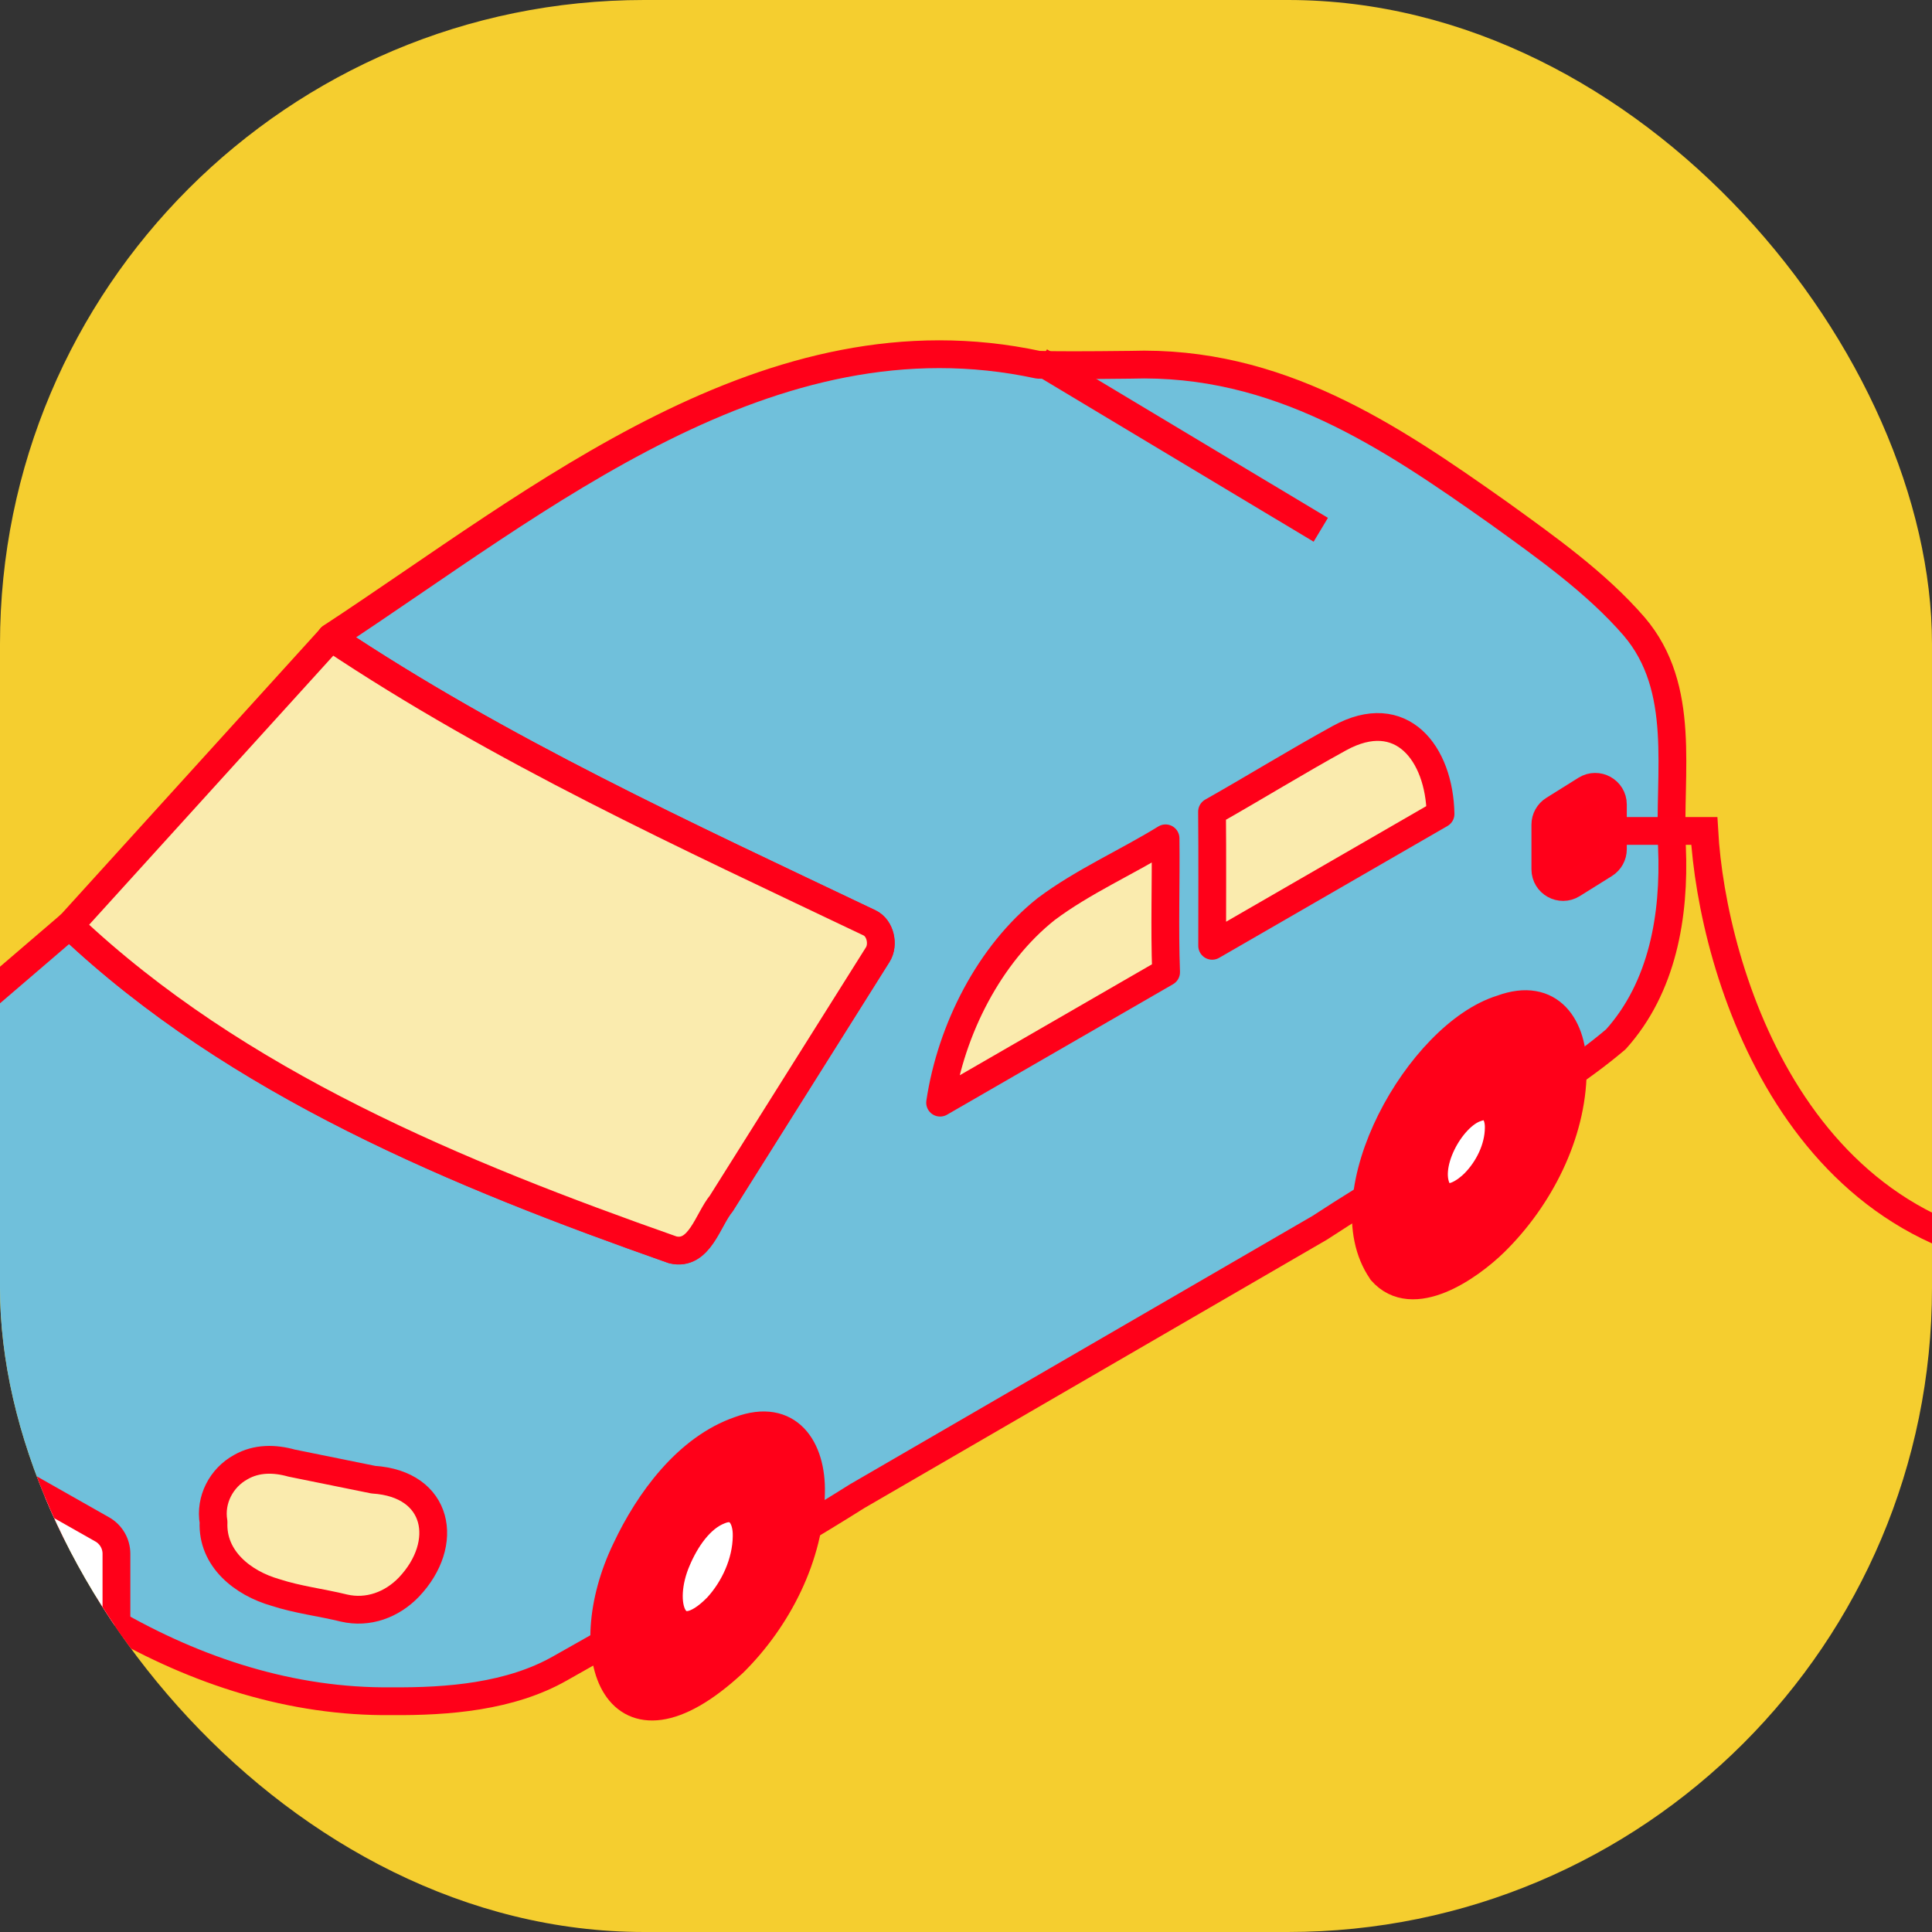 <svg width="60" height="60" viewBox="0 0 60 60" fill="none" xmlns="http://www.w3.org/2000/svg">
<rect x="0" y="0" width="60" height="60" fill="#333333" stroke="none"/>
<g clip-path="url(#clip0_43130_236291)">
<rect width="60" height="60" rx="20" fill="#F5CE2F"/>
<path d="M-4.741 35.827C-4.549 34.444 -3.406 33.424 -2.342 32.599C-0.842 31.313 0.659 30.026 2.159 28.739C7.336 33.642 14.258 36.477 20.888 38.81C21.721 39.011 21.978 37.877 22.397 37.371C24.015 34.793 25.633 32.22 27.256 29.642C27.448 29.337 27.343 28.818 26.998 28.656C21.306 25.944 15.527 23.305 10.276 19.794C16.797 15.515 23.897 9.531 32.245 11.328C32.737 11.345 33.692 11.345 35.111 11.328C39.678 11.179 43.163 13.543 46.534 15.925C47.991 16.976 49.566 18.088 50.748 19.453C52.392 21.377 51.816 23.994 51.925 26.323C52.012 28.434 51.637 30.658 50.181 32.277C47.885 34.226 44.614 35.753 40.986 38.13C36.197 40.908 31.408 43.687 26.619 46.465C23.896 48.184 20.407 50.098 17.394 51.812C15.846 52.693 13.909 52.846 12.165 52.833C9.063 52.868 6.106 51.904 3.433 50.355V48.572C3.446 48.018 2.848 47.843 2.46 47.595C1.021 46.762 -0.423 45.928 -1.862 45.1C-2.416 44.786 -3.044 45.287 -2.944 45.894C-4.881 44.035 -5.16 43.621 -4.933 40.926C-5.003 39.914 -4.776 36.743 -4.741 35.827Z" fill="#70C0DB" stroke="#FF0019" stroke-width="0.863" stroke-miterlimit="10" stroke-linejoin="round"/>
<path d="M36.197 26.035C36.214 27.418 36.162 28.809 36.214 30.192C33.876 31.544 31.534 32.892 29.196 34.244C29.537 31.963 30.732 29.625 32.494 28.229C33.636 27.374 34.98 26.785 36.197 26.035Z" fill="#FAEBAE" stroke="#FF0019" stroke-width="0.863" stroke-miterlimit="10" stroke-linejoin="round"/>
<path d="M44.737 25.278C42.373 26.643 40.009 28.008 37.645 29.373C37.645 27.986 37.654 26.595 37.641 25.208C38.967 24.458 40.266 23.655 41.601 22.922C43.525 21.867 44.702 23.398 44.737 25.278Z" fill="#FAEBAE" stroke="#FF0019" stroke-width="0.863" stroke-miterlimit="10" stroke-linejoin="round"/>
<path d="M22.769 51.648C19.127 55.02 17.845 51.417 19.441 48.115C20.143 46.62 21.343 44.971 22.974 44.413C24.488 43.854 25.221 44.971 25.186 46.358C25.164 48.321 24.148 50.292 22.765 51.653L22.769 51.648Z" fill="#FF0019" stroke="#FF0019" stroke-width="0.863" stroke-miterlimit="10" stroke-linejoin="round"/>
<path d="M22.279 49.905C20.908 51.304 20.425 49.809 21.026 48.439C21.29 47.819 21.742 47.134 22.356 46.903C22.925 46.671 23.201 47.134 23.188 47.71C23.18 48.524 22.797 49.342 22.277 49.907L22.279 49.905Z" fill="white" stroke="#FF0019" stroke-width="0.863" stroke-miterlimit="10" stroke-linejoin="round"/>
<path d="M42.908 39.478C41.255 37.096 44.081 32.116 46.633 31.331C48.146 30.772 48.879 31.889 48.844 33.276C48.822 35.239 47.806 37.21 46.424 38.571C45.634 39.347 43.876 40.586 42.908 39.482V39.478Z" fill="#FF0019" stroke="#FF0019" stroke-width="0.863" stroke-miterlimit="10" stroke-linejoin="round"/>
<path d="M44.687 37.035C44.169 36.266 45.054 34.659 45.853 34.406C46.327 34.226 46.556 34.586 46.545 35.033C46.539 35.667 46.221 36.303 45.788 36.742C45.54 36.992 44.99 37.392 44.687 37.036V37.035Z" fill="white" stroke="#FF0019" stroke-width="0.863" stroke-miterlimit="10" stroke-linejoin="round"/>
<path d="M32.293 11.219L41.018 16.453" stroke="#FF0019" stroke-width="0.863" stroke-miterlimit="10" stroke-linejoin="round"/>
<path d="M6.632 47.27C6.58 48.413 7.544 49.167 8.551 49.455C9.245 49.682 9.973 49.765 10.68 49.939C11.43 50.114 12.171 49.839 12.699 49.289C13.982 47.937 13.641 46.084 11.596 45.953C10.75 45.783 9.903 45.612 9.057 45.438C8.53 45.29 7.971 45.281 7.483 45.56C6.872 45.892 6.514 46.581 6.632 47.27Z" fill="#FAEBAE" stroke="#FF0019" stroke-width="0.863" stroke-miterlimit="10" stroke-linejoin="round"/>
<path d="M2.163 28.744C7.34 33.646 14.262 36.481 20.892 38.815C21.725 39.015 21.982 37.881 22.401 37.375C24.019 34.797 25.637 32.224 27.26 29.646C27.452 29.341 27.347 28.822 27.003 28.661C21.311 25.948 15.531 23.309 10.28 19.798L2.167 28.739L2.163 28.744Z" fill="#FAEBAE" stroke="#FF0019" stroke-width="0.863" stroke-miterlimit="10" stroke-linejoin="round"/>
<path d="M-2.926 45.528C-2.926 44.864 -2.209 44.446 -1.631 44.774L3.177 47.498C3.448 47.652 3.616 47.941 3.616 48.253V50.185C3.616 50.849 2.9 51.267 2.322 50.939L-2.486 48.215C-2.758 48.061 -2.926 47.773 -2.926 47.46V45.528Z" fill="white" stroke="#FF0019" stroke-width="0.863" stroke-linejoin="round"/>
<path d="M49.041 25.806H52.928C53.175 30.186 55.815 38.983 64.403 39.131" stroke="#FF001A" stroke-width="0.863"/>
<path d="M49.249 24.52C49.615 24.291 50.09 24.554 50.09 24.985V26.372C50.09 26.561 49.993 26.738 49.832 26.839L48.833 27.463C48.467 27.691 47.992 27.428 47.992 26.996V25.609C47.992 25.42 48.091 25.244 48.251 25.144L49.249 24.52Z" fill="#FF0019" stroke="#FF001A" stroke-width="0.863"/>
<mask id="path-15-inside-1_43130_236291" fill="white">
<rect x="48.301" y="25.065" width="5.182" height="1.851" rx="0.654"/>
</mask>
<rect x="48.301" y="25.065" width="5.182" height="1.851" rx="0.654" fill="#FBDED7" stroke="#FF001A" stroke-width="1.727" mask="url(#path-15-inside-1_43130_236291)"/>
</g>
<defs>
<clipPath id="clip0_43130_236291">
<rect width="60" height="60" rx="20" fill="white"/>
</clipPath>
</defs>
</svg>
